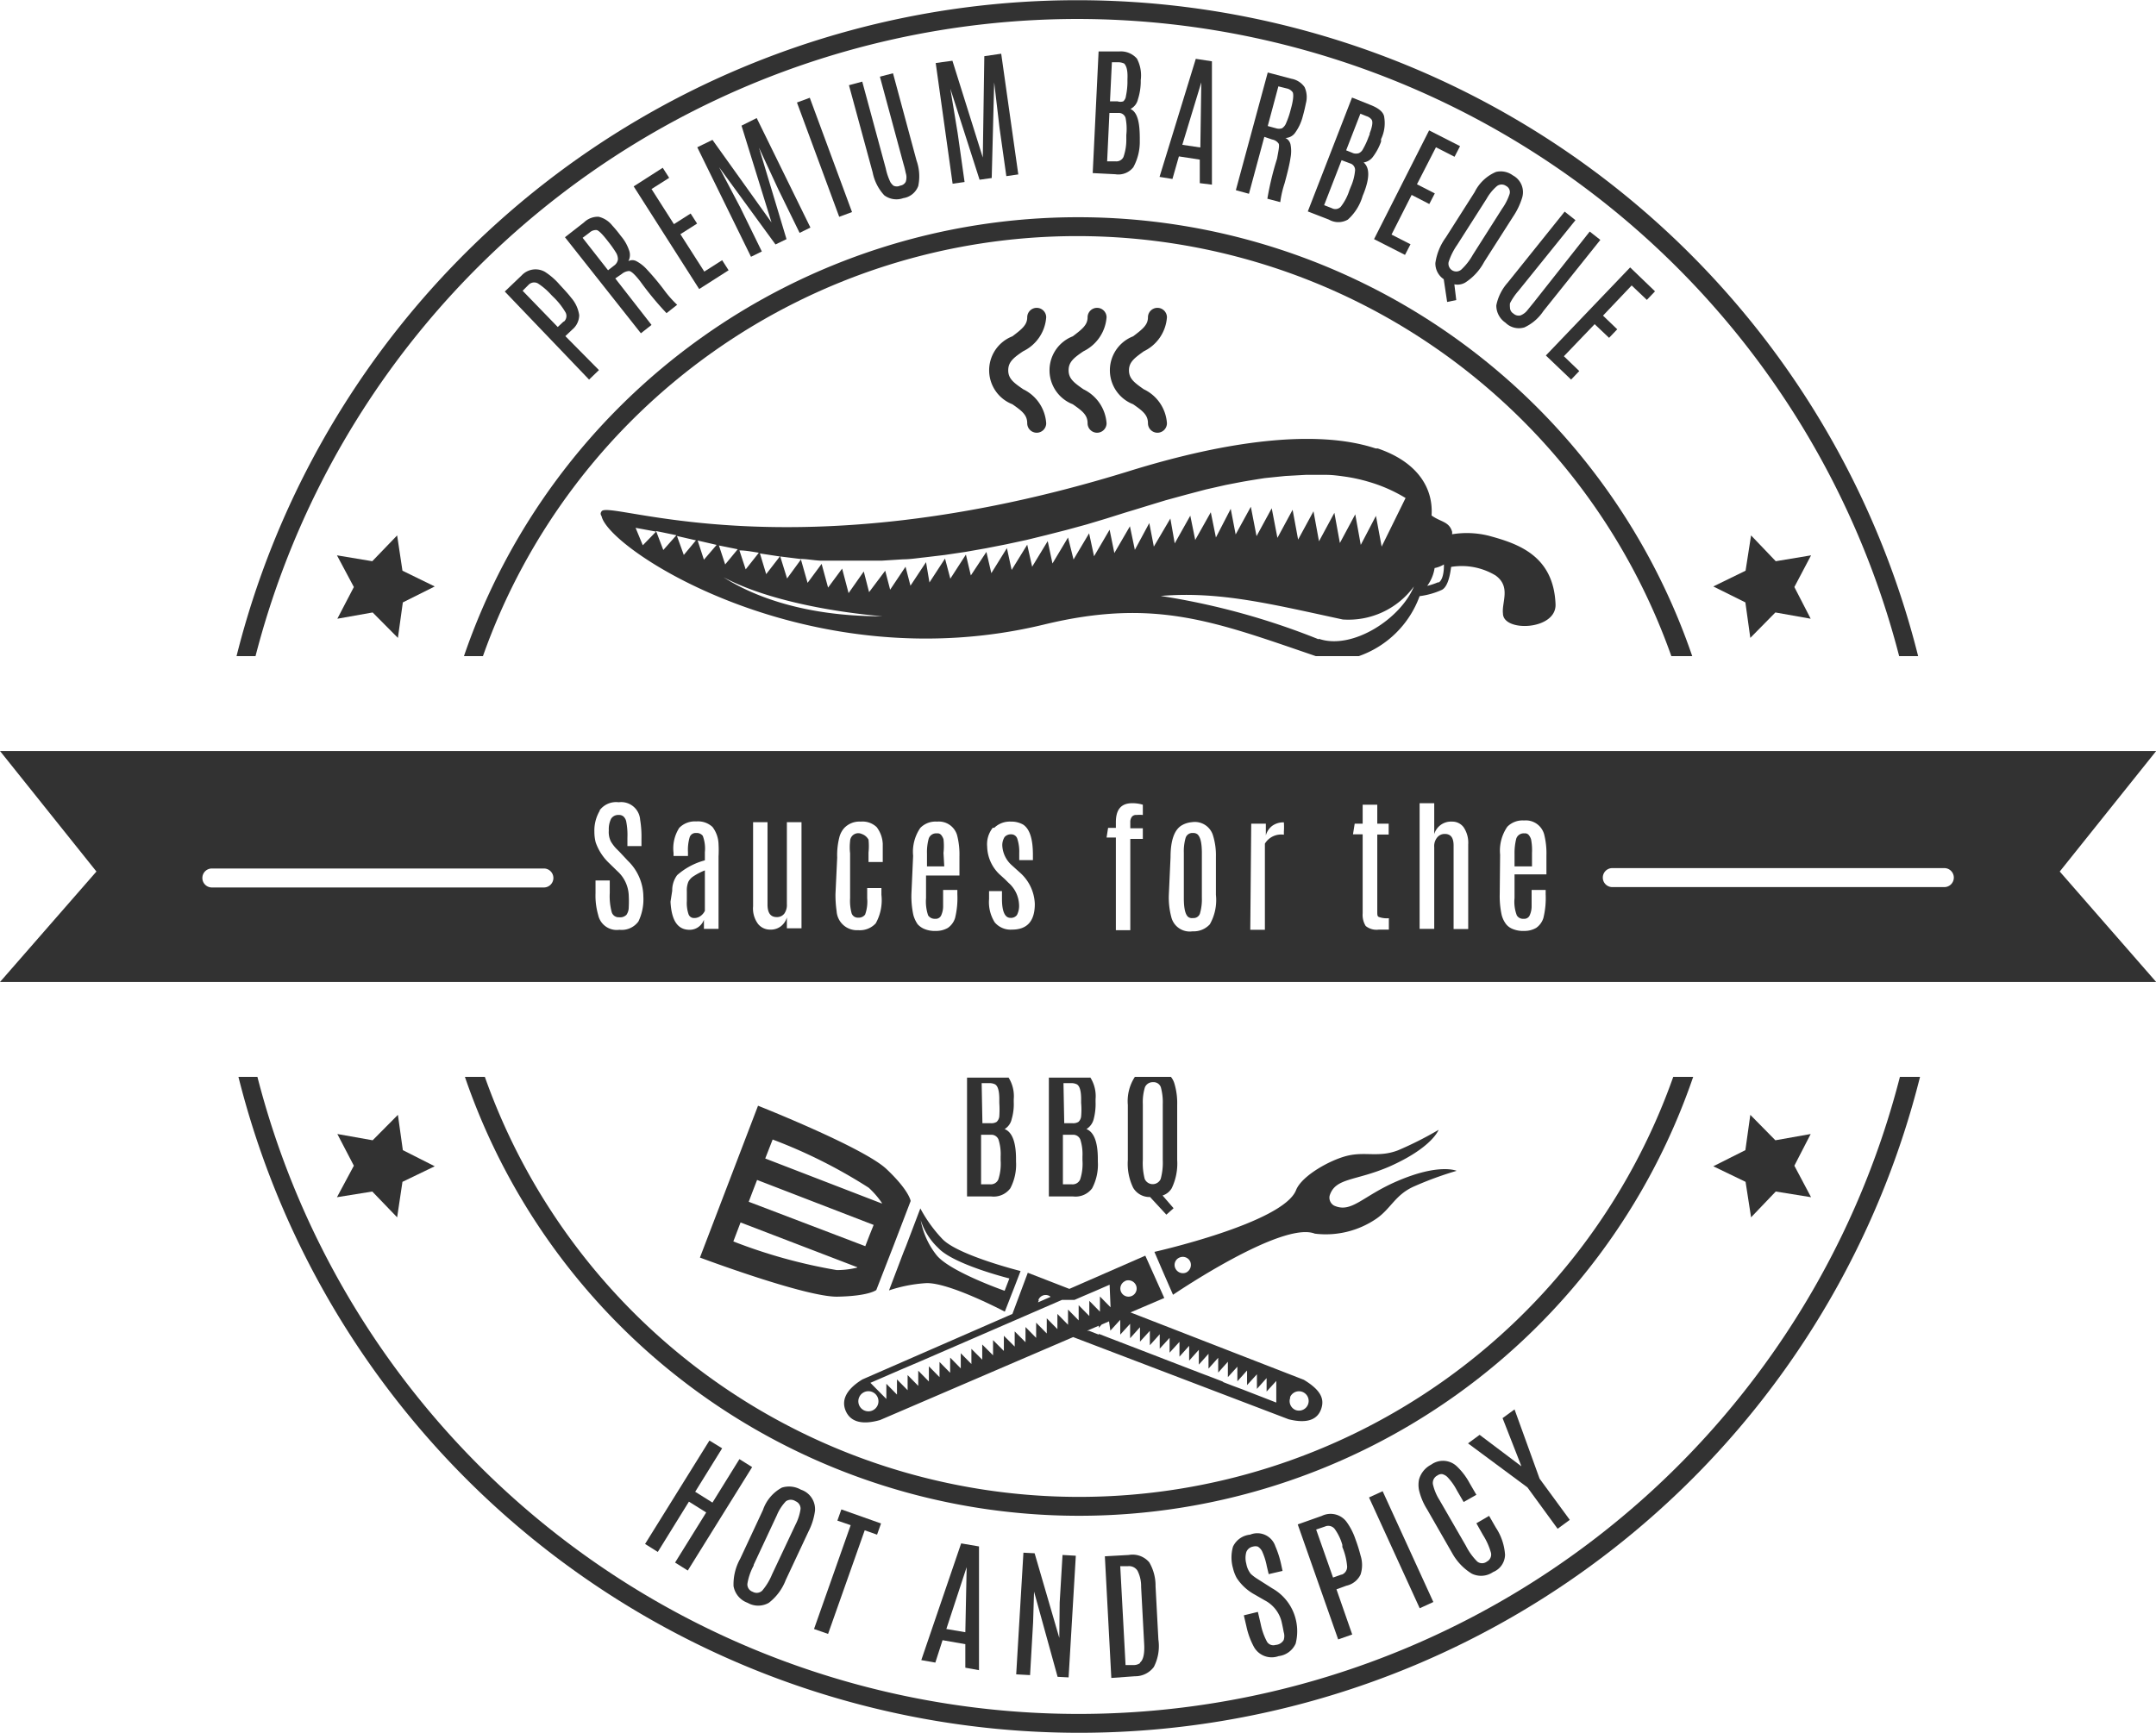 <svg id="Layer_1" data-name="Layer 1" xmlns="http://www.w3.org/2000/svg" viewBox="0 0 113.57 91.31"><defs><style>.cls-1{fill:#323232;}</style></defs><title>22</title><path class="cls-1" d="M414.3,97.42h-1a44.66,44.66,0,0,1-86.52,0h-1a45.66,45.66,0,0,0,88.58,0Z" transform="translate(-313.22 -40.68)"/><path class="cls-1" d="M338.71,97.42h-1a34.19,34.19,0,0,0,64.7,0h-1.05a33.2,33.2,0,0,1-62.6,0Z" transform="translate(-313.22 -40.68)"/><path class="cls-1" d="M402.36,75.25a34.19,34.19,0,0,0-64.7,0h1a33.2,33.2,0,0,1,62.6,0Z" transform="translate(-313.22 -40.68)"/><path class="cls-1" d="M370,41.68a44.73,44.73,0,0,1,43.26,33.57h1a45.66,45.66,0,0,0-88.58,0h1A44.73,44.73,0,0,1,370,41.68Z" transform="translate(-313.22 -40.68)"/><path class="cls-1" d="M359.91,102.27c-1.22-1.14-6.76-3.33-6.76-3.33l-1.53,4-1.53,4s5.57,2.09,7.24,2.06,2.05-.35,2.05-.35l.91-2.34.9-2.35S361.12,103.41,359.91,102.27Zm-1.54,5.2a4.56,4.56,0,0,1-1.07.13,27.77,27.77,0,0,1-5.45-1.51l.38-1,6.15,2.36Zm.65-1.7-.22.57L352.66,104l.22-.58.22-.57,6.14,2.37Zm.65-1.68-6.14-2.37.39-1a27,27,0,0,1,5.06,2.54,4.55,4.55,0,0,1,.7.81Z" transform="translate(-313.22 -40.68)"/><path class="cls-1" d="M366.55,109.91h0l-7.9,3.45c-.93.57-1.1,1.15-.88,1.66s.76.78,1.81.48l10.17-4.37,11.35,4.33c1,.25,1.52,0,1.71-.53s0-1-.91-1.55l-9.13-3.55,1.78-.76-1-2.23-4,1.75-2.19-.85ZM359.17,115a.53.53,0,1,1,.28-.7A.53.53,0,0,1,359.17,115Zm22-.69a.51.51,0,1,1,.29.66A.51.51,0,0,1,381.19,114.31Zm-9.46-3.52.52-.57V111l.52-.57v.76l.52-.58v.76l.52-.57v.76l.52-.58v.76l.52-.57v.78l.52-.57v.78l.51-.57v.78l.51-.57v.78l.51-.57v.78l.51-.57V113l.51-.57v.81l.5-.55v.77l.51-.57v.77l.52-.57v.77l.51-.57V114l.51-.56v1.14l-.77-.3h0l-.26-.1h0l-.77-.3h0l-.51-.19h0l-.52-.2.05,0-.54-.21h0l-.53-.2h0l-.52-.2h0l-.52-.2h0l-.52-.2h0l-.52-.2h0l-.28-.11h0l-.52-.2v0l-.52-.2h0l-.52-.2v0l-.52-.2h0l-.52-.2v0l-.54-.21V111l-.51-.2h0l-.11,0,.11-.05.51-.22v.11l.15-.17.39-.17Zm.78-2.62a.44.44,0,0,1,.57.23.43.43,0,0,1-.79.34A.43.43,0,0,1,372.51,108.17Zm-2.67,1,.53-.23h0l.54-.23h0l.78-.34.05,1.19-.56-.57,0,.8-.56-.57,0,.8-.56-.57,0,.8-.56-.57,0,.8-.56-.57,0,.8-.56-.57,0,.8-.56-.57,0,.8-.56-.57,0,.8-.57-.57,0,.8-.57-.57,0,.8-.57-.57,0,.8-.57-.57,0,.8-.57-.57,0,.8-.56-.57,0,.8-.56-.57,0,.8-.56-.57,0,.8-.56-.57,0,.8-.56-.57,0,.8-.56-.57,0,.8-.56-.57,0,.8-.56-.57,0,.8-.84-.85.53-.23h0l.53-.23h0l.53-.23h0l.54-.23h0l.54-.23h0l.53-.23h0l.53-.23h0l.53-.23h0l.53-.23h0l.53-.23h0l.53-.23h0l.53-.23h0l.53-.23h0l.53-.23h0l.53-.23h0l.53-.23h0l.53-.23h0l.53-.23h0l.53-.23Zm-1.9,0a.41.41,0,0,1,.53-.23.26.26,0,0,1,.11.07l-.66.29A.59.59,0,0,1,367.94,109.2Z" transform="translate(-313.22 -40.68)"/><path class="cls-1" d="M361.7,104.35l-.76,2-.13.32-.76,2a7.64,7.64,0,0,1,1.91-.38c1.18-.09,4.19,1.5,4.19,1.5l.35-.9.13-.33.35-.91s-3.31-.83-4.12-1.69A7.36,7.36,0,0,1,361.7,104.35Zm4.44,4.34s-2.87-1-3.58-1.87a4.15,4.15,0,0,1-.84-1.85,3.44,3.44,0,0,0,.93,1.47c.81.87,3.74,1.6,3.74,1.6Z" transform="translate(-313.22 -40.68)"/><path class="cls-1" d="M386.42,102.14c2.25-1,2.58-1.93,2.58-1.93a18.43,18.43,0,0,1-2.14,1.08c-1,.38-1.68.07-2.6.27s-2.47,1.06-2.77,1.83c-.69,1.73-7.46,3.25-7.46,3.25l.37.86.13.3.48,1.1s5.74-3.91,7.47-3.22a4.72,4.72,0,0,0,3.23-.78c.78-.53,1-1.27,2-1.71a18.2,18.2,0,0,1,2.24-.82s-.92-.42-3.17.56c-1.8.78-2.37,1.69-3.29,1.27a.48.48,0,0,1-.23-.52C383.56,102.72,384.62,102.92,386.42,102.14Zm-10.72,5.59a.44.44,0,0,1-.57-.23.42.42,0,0,1,.22-.56.43.43,0,0,1,.57.22A.45.45,0,0,1,375.7,107.73Z" transform="translate(-313.22 -40.68)"/><path class="cls-1" d="M366.51,99.65a2.78,2.78,0,0,0,.11-.91V98.6a1.85,1.85,0,0,0-.27-1.14.1.1,0,0,0-.05,0h-2.14v6.26h1.28a1.09,1.09,0,0,0,1-.43,2.68,2.68,0,0,0,.3-1.41v-.13c0-.89-.2-1.42-.6-1.58A.81.81,0,0,0,366.51,99.65Zm-1.58-1.9h.38a.67.67,0,0,1,.32.06c.15.08.23.34.23.78v.2a5.29,5.29,0,0,1,0,.71.46.46,0,0,1-.14.29.52.52,0,0,1-.32.07h-.43Zm1,4.07a2.66,2.66,0,0,1-.12,1,.43.43,0,0,1-.44.26h-.47v-2.61h.51a.4.4,0,0,1,.41.26,2.52,2.52,0,0,1,.11.88Z" transform="translate(-313.22 -40.68)"/><path class="cls-1" d="M370.83,99.65a3.13,3.13,0,0,0,.1-.91V98.6a1.85,1.85,0,0,0-.27-1.14.1.1,0,0,0-.05,0h-2.14v6.26h1.28a1.09,1.09,0,0,0,1-.43,2.68,2.68,0,0,0,.3-1.41v-.13c0-.89-.2-1.42-.6-1.58A.86.86,0,0,0,370.83,99.65Zm-1.59-1.9h.38a.67.67,0,0,1,.32.06c.15.08.23.34.23.78v.2a4,4,0,0,1,0,.71.46.46,0,0,1-.14.29.52.52,0,0,1-.32.07h-.43Zm1,4.07a2.66,2.66,0,0,1-.12,1,.43.43,0,0,1-.44.26h-.47v-2.61h.51a.4.4,0,0,1,.41.26,2.52,2.52,0,0,1,.11.88Z" transform="translate(-313.22 -40.68)"/><path class="cls-1" d="M374.9,97.42H373a2.34,2.34,0,0,0-.37,1.48v2.9a2.9,2.9,0,0,0,.28,1.46,1,1,0,0,0,.89.49l.86.93.38-.34-.58-.67a.87.87,0,0,0,.48-.38,3,3,0,0,0,.29-1.49V98.9a3.58,3.58,0,0,0-.15-1.14A1,1,0,0,0,374.9,97.42Zm-.43,4.38a3.22,3.22,0,0,1-.11,1,.46.46,0,0,1-.84,0,3.31,3.31,0,0,1-.1-1V98.86a2.67,2.67,0,0,1,.11-.89.44.44,0,0,1,.43-.27.4.4,0,0,1,.41.27,3,3,0,0,1,.1.89Z" transform="translate(-313.22 -40.68)"/><path class="cls-1" d="M392.39,73c0,1,2.82.89,2.77-.48-.1-2.58-2-3.2-3.51-3.61a4.79,4.79,0,0,0-1.94-.08.52.52,0,0,0,0-.14c-.16-.54-.6-.5-1.08-.85.1-1.51-.81-2.84-2.83-3.53l-.11,0q-.36-.12-.75-.21c-2.61-.61-6.66-.34-12.33,1.43C354.9,71,345.31,67,344.91,67.62c-.07.1-.06.16,0,.26.39,1.81,11,8.68,23.29,5.71,5.85-1.42,9-.16,14.33,1.66h2.27A5.25,5.25,0,0,0,388,72.09a4.05,4.05,0,0,0,1.17-.33c.28-.14.42-.65.49-1.21A3.45,3.45,0,0,1,392,71C392.82,71.59,392.32,72.41,392.39,73ZM354.3,70l-.72.93-.33-1.09Zm-1.12-.18-.68.86-.33-1C352.5,69.68,352.84,69.75,353.18,69.8Zm-1.1-.2-.66.8-.33-1Zm-5-.21-.38-.92,1.08.2Zm1.08.25-.38-1,1.07.22Zm1.08.26-.36-1,1,.23Zm.73-.76,1,.23-.67.78Zm1,1.73c3.14,1.88,8.76,2.26,8.76,2.26C355.26,73.17,352.43,71.89,351,70.87Zm22.79-2.65L373,69.65l-.26-1.24-.82,1.41-.25-1.23-.82,1.4-.26-1.21-.82,1.38L369.48,69l-.82,1.37-.25-1.18-.82,1.35-.26-1.16-.82,1.33-.25-1.15-.82,1.32-.26-1.12L364.36,71l-.26-1.1-.82,1.27L363,70.11l-.82,1.26L362,70.3l-.82,1.24-.26-1-.81,1.21-.26-1L359,71.88l-.28-1.09-.8,1.14-.34-1.29-.74,1-.34-1.25-.74,1-.35-1.23-.73,1L354.32,70l1.05.13c.34,0,.69.07,1.05.09l1,0h1l.14,0v0l1.12,0,1.11-.07c.36,0,.73-.06,1.11-.1l1.09-.13,1.08-.16,1.08-.19,1.07-.21,1.07-.23,1.06-.26,1.06-.27,1.06-.29,1-.3,1.05-.33.53-.16.52-.16,1.05-.32,1.06-.29,1.06-.28,1.06-.24c.37-.07.71-.14,1-.19s.72-.12,1.05-.17l1.07-.11,1.08-.06c.38,0,.74,0,1.09,0s.76.06,1.1.11a8.71,8.71,0,0,1,1.14.26,8,8,0,0,1,1.93.85L386,69.48l-.3-1.62-.8,1.53-.29-1.61-.81,1.51-.29-1.59-.81,1.5-.29-1.58-.81,1.49-.29-1.57-.8,1.48-.3-1.56-.8,1.47-.3-1.55-.8,1.46-.26-1.35L377.27,69,377,67.67l-.82,1.46-.26-1.28-.82,1.46L374.87,68,374,69.48Zm8.91,6.12a37.76,37.76,0,0,0-8.31-2.28c3.1-.26,5.83.43,9.59,1.24a4.27,4.27,0,0,0,3.75-1.74C387,73.29,384.45,74.94,382.7,74.34Zm6.3-3a3.72,3.72,0,0,1-.57.19,2.15,2.15,0,0,0,.39-.94,1.48,1.48,0,0,0,.49-.19C389.29,70.85,389.2,71.27,389,71.37Z" transform="translate(-313.22 -40.68)"/><path class="cls-1" d="M393.92,85.62a3,3,0,0,0-.05-.72.7.7,0,0,0-.11-.21.25.25,0,0,0-.24-.1.41.41,0,0,0-.43.28,3.09,3.09,0,0,0-.09.78v.68h.92Z" transform="translate(-313.22 -40.68)"/><path class="cls-1" d="M376.06,89.05h0a.35.35,0,0,0,.38-.28,2.67,2.67,0,0,0,.09-.79V85.64c0-.53-.07-.85-.23-1a.36.36,0,0,0-.24-.07.37.37,0,0,0-.39.27,2.57,2.57,0,0,0-.09.77V88c0,.55.08.88.24,1A.33.33,0,0,0,376.06,89.05Z" transform="translate(-313.22 -40.68)"/><path class="cls-1" d="M362.92,85.62a3.25,3.25,0,0,0,0-.72.7.7,0,0,0-.11-.21.25.25,0,0,0-.24-.1.41.41,0,0,0-.43.28,2.69,2.69,0,0,0-.09.78v.68h.91Z" transform="translate(-313.22 -40.68)"/><path class="cls-1" d="M349.78,89.05a.56.56,0,0,0,.36-.12.71.71,0,0,0,.21-.26V86.54a3.27,3.27,0,0,0-.63.33.78.78,0,0,0-.24.27,1.2,1.2,0,0,0-.08.5v.52a1.83,1.83,0,0,0,.09.69A.3.3,0,0,0,349.78,89.05Z" transform="translate(-313.22 -40.68)"/><path class="cls-1" d="M368.15,92.42H426.8l-5.08-5.82,5.08-6.35H313.22l5.08,6.35-5.08,5.82Zm30-6h17.49a.5.5,0,0,1,0,1H398.15a.5.5,0,0,1,0-1Zm-5.91-.71a2.22,2.22,0,0,1,.38-1.47,1.12,1.12,0,0,1,.88-.33,1,1,0,0,1,1.06.73,4.06,4.06,0,0,1,.12,1.11v1H393V88a2,2,0,0,0,.12.91.38.38,0,0,0,.36.18.31.31,0,0,0,.33-.21,1.13,1.13,0,0,0,.09-.45c0-.16,0-.3,0-.41v-.45h.74v.23a4.43,4.43,0,0,1-.12,1.25,1,1,0,0,1-.38.52,1.23,1.23,0,0,1-.63.16,1.44,1.44,0,0,1-.6-.1.85.85,0,0,1-.35-.25,1.37,1.37,0,0,1-.24-.5,4.69,4.69,0,0,1-.1-1.1ZM388,83h.77v1.63a.92.92,0,0,1,.94-.66.74.74,0,0,1,.61.3,1.46,1.46,0,0,1,.24.9v4.46h-.77V85.23c0-.41-.15-.61-.46-.61a.5.5,0,0,0-.4.18.72.72,0,0,0-.16.52v4.3H388Zm-3.42,1.08H385v-1h.77v1h.6v.57h-.6v4.08c0,.15,0,.24.1.27a1.26,1.26,0,0,0,.51.06v.6h-.53a.9.9,0,0,1-.69-.19,1.11,1.11,0,0,1-.16-.67V84.64h-.51Zm-5.45,0h.77v.62a.93.93,0,0,1,.34-.51,1,1,0,0,1,.61-.18,3.57,3.57,0,0,1,0,.49v.16a1,1,0,0,0-1,.47v4.54h-.77Zm-4.25,1.76c0-.9.21-1.47.62-1.69A1.25,1.25,0,0,1,376,84a1,1,0,0,1,1.12.71,3.53,3.53,0,0,1,.15,1.12v2a2.58,2.58,0,0,1-.32,1.55,1.15,1.15,0,0,1-.91.37,1,1,0,0,1-1.12-.75,4,4,0,0,1-.13-1.17Zm-3.29-1.54H372V84c0-.67.28-1,.86-1a1.89,1.89,0,0,1,.56.08v.54a1.69,1.69,0,0,0-.33,0,.28.28,0,0,0-.25.1.46.46,0,0,0-.08.29v.31h.66v.56h-.66v4.81H372V84.81h-.49Zm-6,0a1.18,1.18,0,0,1,.89-.33,1.24,1.24,0,0,1,.64.16c.34.23.51.75.51,1.59V86h-.72v-.39a2.15,2.15,0,0,0-.1-.73.33.33,0,0,0-.32-.24.44.44,0,0,0-.35.14.8.8,0,0,0-.12.5,1.49,1.49,0,0,0,.51,1l.41.37a2.31,2.31,0,0,1,.79,1.66q0,1.35-1.2,1.35a1.09,1.09,0,0,1-.91-.38,2,2,0,0,1-.3-1.23v-.42H366v.41c0,.65.15,1,.44,1a.39.39,0,0,0,.35-.15,1.05,1.05,0,0,0,.11-.55,1.62,1.62,0,0,0-.56-1.15l-.19-.19-.21-.19a2.08,2.08,0,0,1-.72-1.53A1.38,1.38,0,0,1,365.52,84.29Zm-4.27,1.47a2.22,2.22,0,0,1,.38-1.47,1.12,1.12,0,0,1,.88-.33,1,1,0,0,1,1.06.73,4.06,4.06,0,0,1,.12,1.11v1H362V88a2.27,2.27,0,0,0,.11.91.41.41,0,0,0,.37.18.31.31,0,0,0,.33-.21,1.13,1.13,0,0,0,.09-.45v-.86h.75v.23a4.43,4.43,0,0,1-.12,1.25,1,1,0,0,1-.38.52,1.23,1.23,0,0,1-.63.16,1.44,1.44,0,0,1-.6-.1,1,1,0,0,1-.36-.25,1.57,1.57,0,0,1-.23-.5,4.69,4.69,0,0,1-.1-1.1Zm-4,.1a3.82,3.82,0,0,1,.11-1.06,1.17,1.17,0,0,1,.25-.49,1.1,1.1,0,0,1,.88-.35,1.08,1.08,0,0,1,.84.29,1.58,1.58,0,0,1,.32.87c0,.16,0,.36,0,.58v.39h-.75V85.6a3.22,3.22,0,0,0,0-.68.64.64,0,0,0-.36-.3A.43.43,0,0,0,358,85a2.8,2.8,0,0,0,0,.64V88a2.51,2.51,0,0,0,.08.8.34.34,0,0,0,.34.23.42.42,0,0,0,.37-.16,2,2,0,0,0,.11-.86v-.54h.75v.36a2.5,2.5,0,0,1-.3,1.5,1.13,1.13,0,0,1-.92.36,1.07,1.07,0,0,1-1.14-1,5.93,5.93,0,0,1-.06-.91ZM352.89,84h.76v4.34q0,.66.48.66a.48.48,0,0,0,.41-.19.79.79,0,0,0,.13-.49V84h.77v5.59h-.77v-.57a.92.92,0,0,1-.31.46.87.87,0,0,1-.58.18.8.8,0,0,1-.63-.3,1.36,1.36,0,0,1-.26-.93Zm-4.26,3.61a1.34,1.34,0,0,1,.26-.82,3.61,3.61,0,0,1,1.46-.78v-.43a1.91,1.91,0,0,0-.11-.86.4.4,0,0,0-.35-.15.33.33,0,0,0-.34.22,2.37,2.37,0,0,0-.09.79v.2h-.76v-.16A2,2,0,0,1,349,84.3a1.15,1.15,0,0,1,.9-.34,1.12,1.12,0,0,1,.85.29,1.57,1.57,0,0,1,.32.91,5.79,5.79,0,0,1,0,.65v3.81h-.77v-.48a.79.79,0,0,1-.26.36.78.78,0,0,1-.5.17c-.63,0-.95-.5-1-1.48Zm-3.82-4.24a1.08,1.08,0,0,1,1-.42,1,1,0,0,1,1.13.92,5.45,5.45,0,0,1,.07,1v.39h-.74v-.44a3.72,3.72,0,0,0-.06-.84.49.49,0,0,0-.16-.29.36.36,0,0,0-.24-.07.44.44,0,0,0-.4.2,1.24,1.24,0,0,0-.12.61,1.12,1.12,0,0,0,.11.59,2.11,2.11,0,0,0,.27.36l.19.19.44.47a2.66,2.66,0,0,1,.81,1.89,2.69,2.69,0,0,1-.26,1.3,1.09,1.09,0,0,1-1,.44,1,1,0,0,1-1.12-.78,3.68,3.68,0,0,1-.14-1.15v-.67h.75v.66a3.24,3.24,0,0,0,.1,1,.38.38,0,0,0,.39.28.47.47,0,0,0,.39-.13.7.7,0,0,0,.12-.4,5.82,5.82,0,0,0,0-.61,1.81,1.81,0,0,0-.6-1.29l-.43-.42a2.75,2.75,0,0,1-.71-1.09,2.19,2.19,0,0,1-.07-.56A2.05,2.05,0,0,1,344.81,83.4Zm-20.43,3.07h17.49a.5.5,0,0,1,0,1H324.38a.5.5,0,0,1,0-1Z" transform="translate(-313.22 -40.68)"/><path class="cls-1" d="M367.11,59.19a2.16,2.16,0,0,0,1.22-1.79.5.5,0,1,0-1,0c0,.4-.28.62-.78,1a1.92,1.92,0,0,0,0,3.58c.5.35.78.56.78,1a.5.5,0,1,0,1,0,2.15,2.15,0,0,0-1.21-1.79c-.51-.35-.79-.56-.79-1S366.61,59.53,367.11,59.19Z" transform="translate(-313.22 -40.68)"/><path class="cls-1" d="M373.47,59.19a2.16,2.16,0,0,0,1.22-1.79.5.5,0,1,0-1,0c0,.4-.28.62-.78,1a1.92,1.92,0,0,0,0,3.58c.5.35.78.56.78,1a.5.5,0,1,0,1,0,2.14,2.14,0,0,0-1.22-1.79c-.5-.35-.78-.56-.78-1S373,59.53,373.47,59.19Z" transform="translate(-313.22 -40.68)"/><path class="cls-1" d="M370.29,59.19a2.18,2.18,0,0,0,1.22-1.79.5.5,0,1,0-1,0c0,.4-.28.62-.78,1a1.92,1.92,0,0,0,0,3.58c.5.35.78.56.78,1a.5.5,0,0,0,1,0,2.16,2.16,0,0,0-1.22-1.79c-.5-.35-.78-.56-.78-1S369.79,59.53,370.29,59.19Z" transform="translate(-313.22 -40.68)"/><path class="cls-1" d="M341.92,55a1,1,0,0,0-1.22.19l-.89.85,4.44,4.64.52-.5L343,58.39l.37-.35a1,1,0,0,0,.36-.76,1.79,1.79,0,0,0-.43-.92c-.12-.16-.32-.38-.59-.67A3.6,3.6,0,0,0,341.92,55Zm1,2.61-.32.3L340.75,56l.32-.32a.41.41,0,0,1,.48-.07,3.44,3.44,0,0,1,.71.61l.09.09a3.76,3.76,0,0,1,.66.83A.4.4,0,0,1,342.91,57.64Z" transform="translate(-313.22 -40.68)"/><path class="cls-1" d="M346.35,53.85a2.23,2.23,0,0,0-.42-.73,6.61,6.61,0,0,0-.46-.56,1.3,1.3,0,0,0-.72-.46,1.06,1.06,0,0,0-.77.3l-1,.78,4,5.06.56-.44-1.91-2.45.35-.24a.66.66,0,0,1,.37-.15c.12,0,.32.19.6.55a16.39,16.39,0,0,0,1.38,1.67l.56-.44a5.77,5.77,0,0,1-.71-.81,13.59,13.59,0,0,0-.89-1.06,2,2,0,0,0-.55-.43.44.44,0,0,0-.42,0A.69.69,0,0,0,346.35,53.85Zm-.74.79-.36.28-1.34-1.71.36-.27a.5.5,0,0,1,.36-.14c.11,0,.32.21.62.6l0,0a5.73,5.73,0,0,1,.43.61.68.68,0,0,1,.09.34A.48.48,0,0,1,345.61,54.64Z" transform="translate(-313.22 -40.68)"/><polygon class="cls-1" points="34.91 8.84 33.38 9.82 36.83 15.23 38.38 14.24 38.04 13.71 37.1 14.31 35.84 12.34 36.72 11.78 36.38 11.25 35.5 11.81 34.32 9.96 35.25 9.37 34.91 8.84"/><polygon class="cls-1" points="36.73 7.76 39.56 13.53 40.13 13.25 39 10.94 37.88 8.81 40.85 12.88 41.43 12.6 39.98 7.78 40.99 9.96 42.12 12.27 42.69 11.99 39.86 6.22 39.06 6.62 40.64 11.72 37.53 7.37 36.73 7.76"/><rect class="cls-1" x="356.29" y="45.75" width="0.72" height="6.42" transform="translate(-308.08 85.98) rotate(-20.28)"/><path class="cls-1" d="M360.64,50.46a.4.4,0,0,1-.36,0,.89.89,0,0,1-.15-.17,3.11,3.11,0,0,1-.25-.73l-1.24-4.58-.7.19,1.25,4.6a2.47,2.47,0,0,0,.61,1.2,1.07,1.07,0,0,0,1,.15,1,1,0,0,0,.79-.64,2.48,2.48,0,0,0-.09-1.34l-1.24-4.6-.69.18,1.24,4.59a4.76,4.76,0,0,1,.12.48.74.74,0,0,1,0,.47A.38.38,0,0,1,360.64,50.46Z" transform="translate(-313.22 -40.68)"/><polygon class="cls-1" points="52.24 9.38 52.37 4.34 52.65 6.73 53.01 9.28 53.64 9.19 52.74 2.83 51.85 2.96 51.77 8.3 50.17 3.2 49.29 3.32 50.18 9.68 50.81 9.59 50.45 7.04 50.06 4.67 51.6 9.47 52.24 9.38"/><path class="cls-1" d="M373.16,45.92a3.14,3.14,0,0,0,.15-.89V44.9a1.9,1.9,0,0,0-.2-1.13,1.12,1.12,0,0,0-.92-.38l-1.1,0-.31,6.41,1.19.06a1,1,0,0,0,.95-.37,2.79,2.79,0,0,0,.34-1.37v-.13c0-.87-.12-1.39-.49-1.57A.75.75,0,0,0,373.16,45.92Zm-.61,1.87V48a2.73,2.73,0,0,1-.15.95.41.41,0,0,1-.42.23l-.44,0,.12-2.55.48,0a.37.37,0,0,1,.37.26A2.92,2.92,0,0,1,372.55,47.79Zm.06-2.94v.2a3.83,3.83,0,0,1-.08.69.43.43,0,0,1-.14.28.49.49,0,0,1-.3,0l-.4,0,.1-2.06.35,0a.73.73,0,0,1,.3.07C372.57,44.17,372.63,44.42,372.61,44.85Z" transform="translate(-313.22 -40.68)"/><path class="cls-1" d="M377.06,50.41v-6.5l-.85-.13L374.3,50l.68.11.34-1.19,1.1.17,0,1.24Zm-1.56-2.1,1-3.29h0l-.05,3.43Z" transform="translate(-313.22 -40.68)"/><path class="cls-1" d="M381.84,46.83c.09-.32.14-.56.17-.71a1.26,1.26,0,0,0-.07-.85,1.07,1.07,0,0,0-.69-.44L380,44.5l-1.68,6.2.69.19.81-3,.41.14a.53.53,0,0,1,.34.21c.06.09,0,.36-.08.8a15.71,15.71,0,0,0-.51,2.11l.68.18a5.34,5.34,0,0,1,.23-1c.16-.59.26-1,.31-1.34a1.87,1.87,0,0,0,0-.7.49.49,0,0,0-.27-.34.65.65,0,0,0,.53-.3A2.51,2.51,0,0,0,381.84,46.83Zm-.63-.38v0a4.32,4.32,0,0,1-.24.71.56.56,0,0,1-.22.28.53.53,0,0,1-.31,0l-.44-.12.56-2.09.44.11a.51.51,0,0,1,.32.21C381.37,45.69,381.34,46,381.21,46.45Z" transform="translate(-313.22 -40.68)"/><path class="cls-1" d="M385.44,46.22l-1-.4-2.33,6,1.11.43a1,1,0,0,0,1,0A2.67,2.67,0,0,0,385,51l.05-.12c.32-.81.33-1.36,0-1.64a.75.75,0,0,0,.5-.31,3,3,0,0,0,.42-.79l0-.13a1.94,1.94,0,0,0,.17-1.13C386.12,46.6,385.86,46.39,385.44,46.22Zm-1.06,4.29-.08.2a2.77,2.77,0,0,1-.45.86.39.39,0,0,1-.47.08l-.41-.16.92-2.37.45.17a.36.36,0,0,1,.26.37A2.68,2.68,0,0,1,384.38,50.51Zm1-2.78v0l-.07.17a4,4,0,0,1-.29.63.46.46,0,0,1-.22.22.49.49,0,0,1-.3,0l-.37-.15.75-1.93.32.13a.53.53,0,0,1,.26.17C385.55,47.07,385.52,47.33,385.36,47.73Z" transform="translate(-313.22 -40.68)"/><polygon class="cls-1" points="72.38 12.6 74.01 13.43 74.3 12.87 73.3 12.36 74.36 10.27 75.29 10.75 75.58 10.19 74.64 9.71 75.64 7.76 76.62 8.26 76.91 7.7 75.28 6.87 72.38 12.6"/><path class="cls-1" d="M392.91,49.92a1.07,1.07,0,0,0-.89-.18,2.22,2.22,0,0,0-1.12,1.06l-1.52,2.39a3,3,0,0,0-.55,1.35,1,1,0,0,0,.44.85l.18,1.2.48-.1-.1-.83a.81.81,0,0,0,.57-.09,2.92,2.92,0,0,0,1-1.09l1.52-2.38a3.75,3.75,0,0,0,.48-1A1,1,0,0,0,392.91,49.92Zm-.56,1.75-1.55,2.44a3.17,3.17,0,0,1-.61.78.41.41,0,0,1-.66-.41,3.43,3.43,0,0,1,.45-.9l1.55-2.43a2.45,2.45,0,0,1,.55-.67.41.41,0,0,1,.48,0,.36.36,0,0,1,.18.42A2.88,2.88,0,0,1,392.35,51.67Z" transform="translate(-313.22 -40.68)"/><path class="cls-1" d="M393.21,56l3-3.72-.57-.45-3,3.74a2.56,2.56,0,0,0-.6,1.2,1.09,1.09,0,0,0,.48.91,1,1,0,0,0,1,.25,2.42,2.42,0,0,0,1-.86l3-3.75-.56-.44L394,56.63l-.31.38a.86.86,0,0,1-.38.29.41.41,0,0,1-.37-.1.37.37,0,0,1-.18-.32,1,1,0,0,1,0-.22A3.2,3.2,0,0,1,393.21,56Z" transform="translate(-313.22 -40.68)"/><polygon class="cls-1" points="86.75 15.8 87.18 15.35 85.87 14.09 81.43 18.73 82.76 20 83.19 19.55 82.38 18.77 84 17.08 84.76 17.8 85.19 17.35 84.44 16.63 85.95 15.04 86.75 15.8"/><polygon class="cls-1" points="36.23 82.75 39.62 77.3 38.95 76.88 37.53 79.17 36.62 78.6 38.04 76.31 37.37 75.9 33.98 81.35 34.65 81.77 36.29 79.12 37.2 79.69 35.56 82.33 36.23 82.75"/><path class="cls-1" d="M352.6,125.13a1.12,1.12,0,0,0,1.12,0,2.77,2.77,0,0,0,.89-1.2l1.2-2.56a3.37,3.37,0,0,0,.34-1.08,1.08,1.08,0,0,0-.74-1.12,1.27,1.27,0,0,0-1-.11,2.11,2.11,0,0,0-1,1.18l-1.2,2.57a2.76,2.76,0,0,0-.35,1.44A1.14,1.14,0,0,0,352.6,125.13Zm.32-2,1.22-2.61a2.4,2.4,0,0,1,.48-.74.45.45,0,0,1,.51,0,.42.42,0,0,1,.26.41,2.63,2.63,0,0,1-.27.83l-1.23,2.61a3.2,3.2,0,0,1-.52.86.42.42,0,0,1-.5.06.41.41,0,0,1-.28-.42A3,3,0,0,1,352.92,123.17Z" transform="translate(-313.22 -40.68)"/><polygon class="cls-1" points="45.55 80.63 46.2 80.86 46.41 80.27 44.32 79.53 44.11 80.12 44.81 80.36 42.88 85.83 43.62 86.09 45.55 80.63"/><path class="cls-1" d="M364.79,128.68v-6.52l-.94-.16-2.1,6.15.74.13.38-1.18,1.2.21,0,1.24Zm-1.72-2.17,1.07-3.26h0l-.07,3.43Z" transform="translate(-313.22 -40.68)"/><polygon class="cls-1" points="55.8 86.3 54.5 81.84 53.91 81.81 53.53 88.22 54.26 88.26 54.42 85.48 54.47 83.86 55.71 88.35 56.29 88.38 56.67 81.97 55.97 81.93 55.82 84.44 55.8 86.3"/><path class="cls-1" d="M373.76,123a1.15,1.15,0,0,0-1.08-.39l-1.26.07.34,6.41L373,129a1.22,1.22,0,0,0,1-.49,2.4,2.4,0,0,0,.24-1.44l-.15-2.81A2.43,2.43,0,0,0,373.76,123Zm-.49,5.31a.58.58,0,0,1-.35.1l-.41,0-.28-5.21.41,0a.53.53,0,0,1,.5.24,1.8,1.8,0,0,1,.19.85l.16,3C373.52,127.79,373.45,128.14,373.27,128.28Z" transform="translate(-313.22 -40.68)"/><path class="cls-1" d="M380.41,127.35a.39.39,0,0,1-.45-.17,3.35,3.35,0,0,1-.33-.93l-.15-.64-.74.18.14.6v0a4,4,0,0,0,.39,1.06,1.07,1.07,0,0,0,1.3.49,1.13,1.13,0,0,0,.9-.66,2.62,2.62,0,0,0,0-1.3,2.57,2.57,0,0,0-1.23-1.61l-.55-.35-.22-.14a2.42,2.42,0,0,1-.36-.27,1.19,1.19,0,0,1-.24-.54,1.15,1.15,0,0,1,0-.61.46.46,0,0,1,.35-.29.45.45,0,0,1,.26,0,.65.65,0,0,1,.22.24,3.47,3.47,0,0,1,.25.79l.1.42.73-.17-.08-.37a5.1,5.1,0,0,0-.3-.93,1,1,0,0,0-1.33-.61,1.11,1.11,0,0,0-.9.63,2.07,2.07,0,0,0,0,1.14,2,2,0,0,0,.2.52,2.64,2.64,0,0,0,.95.87l.52.3a1.74,1.74,0,0,1,.88,1.09c.05.21.09.41.12.58a.7.7,0,0,1,0,.42A.53.53,0,0,1,380.41,127.35Z" transform="translate(-313.22 -40.68)"/><path class="cls-1" d="M384.89,123.64a1.63,1.63,0,0,0,0-1,8.25,8.25,0,0,0-.27-.86,3.38,3.38,0,0,0-.48-.93,1.05,1.05,0,0,0-1.29-.3l-1.27.45,2.13,6.06.74-.26-.83-2.38.52-.19A1.08,1.08,0,0,0,384.89,123.64Zm-1,0-.45.16-.89-2.53.47-.16a.43.43,0,0,1,.5.12,2.66,2.66,0,0,1,.41.85l0,.11a3.4,3.4,0,0,1,.25,1A.44.44,0,0,1,383.89,123.65Z" transform="translate(-313.22 -40.68)"/><rect class="cls-1" x="386.64" y="119.1" width="0.79" height="6.42" transform="translate(-329.03 131.42) rotate(-24.58)"/><path class="cls-1" d="M390.74,123.59a1.11,1.11,0,0,0,1.13-.08,1,1,0,0,0,.63-.91,2.94,2.94,0,0,0-.49-1.44l-.35-.61-.67.39.35.62a3.52,3.52,0,0,1,.42.94.42.42,0,0,1-.22.46.41.41,0,0,1-.5,0,3.21,3.21,0,0,1-.6-.83l-1.39-2.41a2.63,2.63,0,0,1-.35-.84.44.44,0,0,1,.24-.46.36.36,0,0,1,.25-.07.6.6,0,0,1,.29.17,3.11,3.11,0,0,1,.48.68l.36.62.67-.38-.36-.62a3.47,3.47,0,0,0-.68-.89,1.06,1.06,0,0,0-1.34-.08,1.26,1.26,0,0,0-.64.78,1.41,1.41,0,0,0,0,.57,3.31,3.31,0,0,0,.42,1l1.33,2.32A2.93,2.93,0,0,0,390.74,123.59Z" transform="translate(-313.22 -40.68)"/><polygon class="cls-1" points="82.05 80.55 82.69 80.08 81.1 77.91 79.78 74.26 79.15 74.72 80.14 77.25 80.13 77.25 77.94 75.6 77.33 76.05 80.46 78.37 82.05 80.55"/><polygon class="cls-1" points="19.63 32.27 20.96 33.61 21.22 31.74 22.9 30.9 21.2 30.07 20.92 28.21 19.61 29.57 17.75 29.26 18.64 30.93 17.77 32.6 19.63 32.27"/><polygon class="cls-1" points="93.54 29.57 92.24 28.21 91.95 30.07 90.25 30.9 91.94 31.74 92.2 33.61 93.52 32.27 95.38 32.6 94.52 30.93 95.4 29.26 93.54 29.57"/><polygon class="cls-1" points="19.61 62.78 20.92 64.14 21.2 62.27 22.9 61.45 21.22 60.6 20.96 58.74 19.63 60.08 17.77 59.75 18.64 61.42 17.75 63.08 19.61 62.78"/><polygon class="cls-1" points="93.52 60.08 92.2 58.74 91.94 60.6 90.25 61.45 91.95 62.27 92.24 64.14 93.54 62.78 95.4 63.08 94.52 61.42 95.38 59.75 93.52 60.08"/></svg>